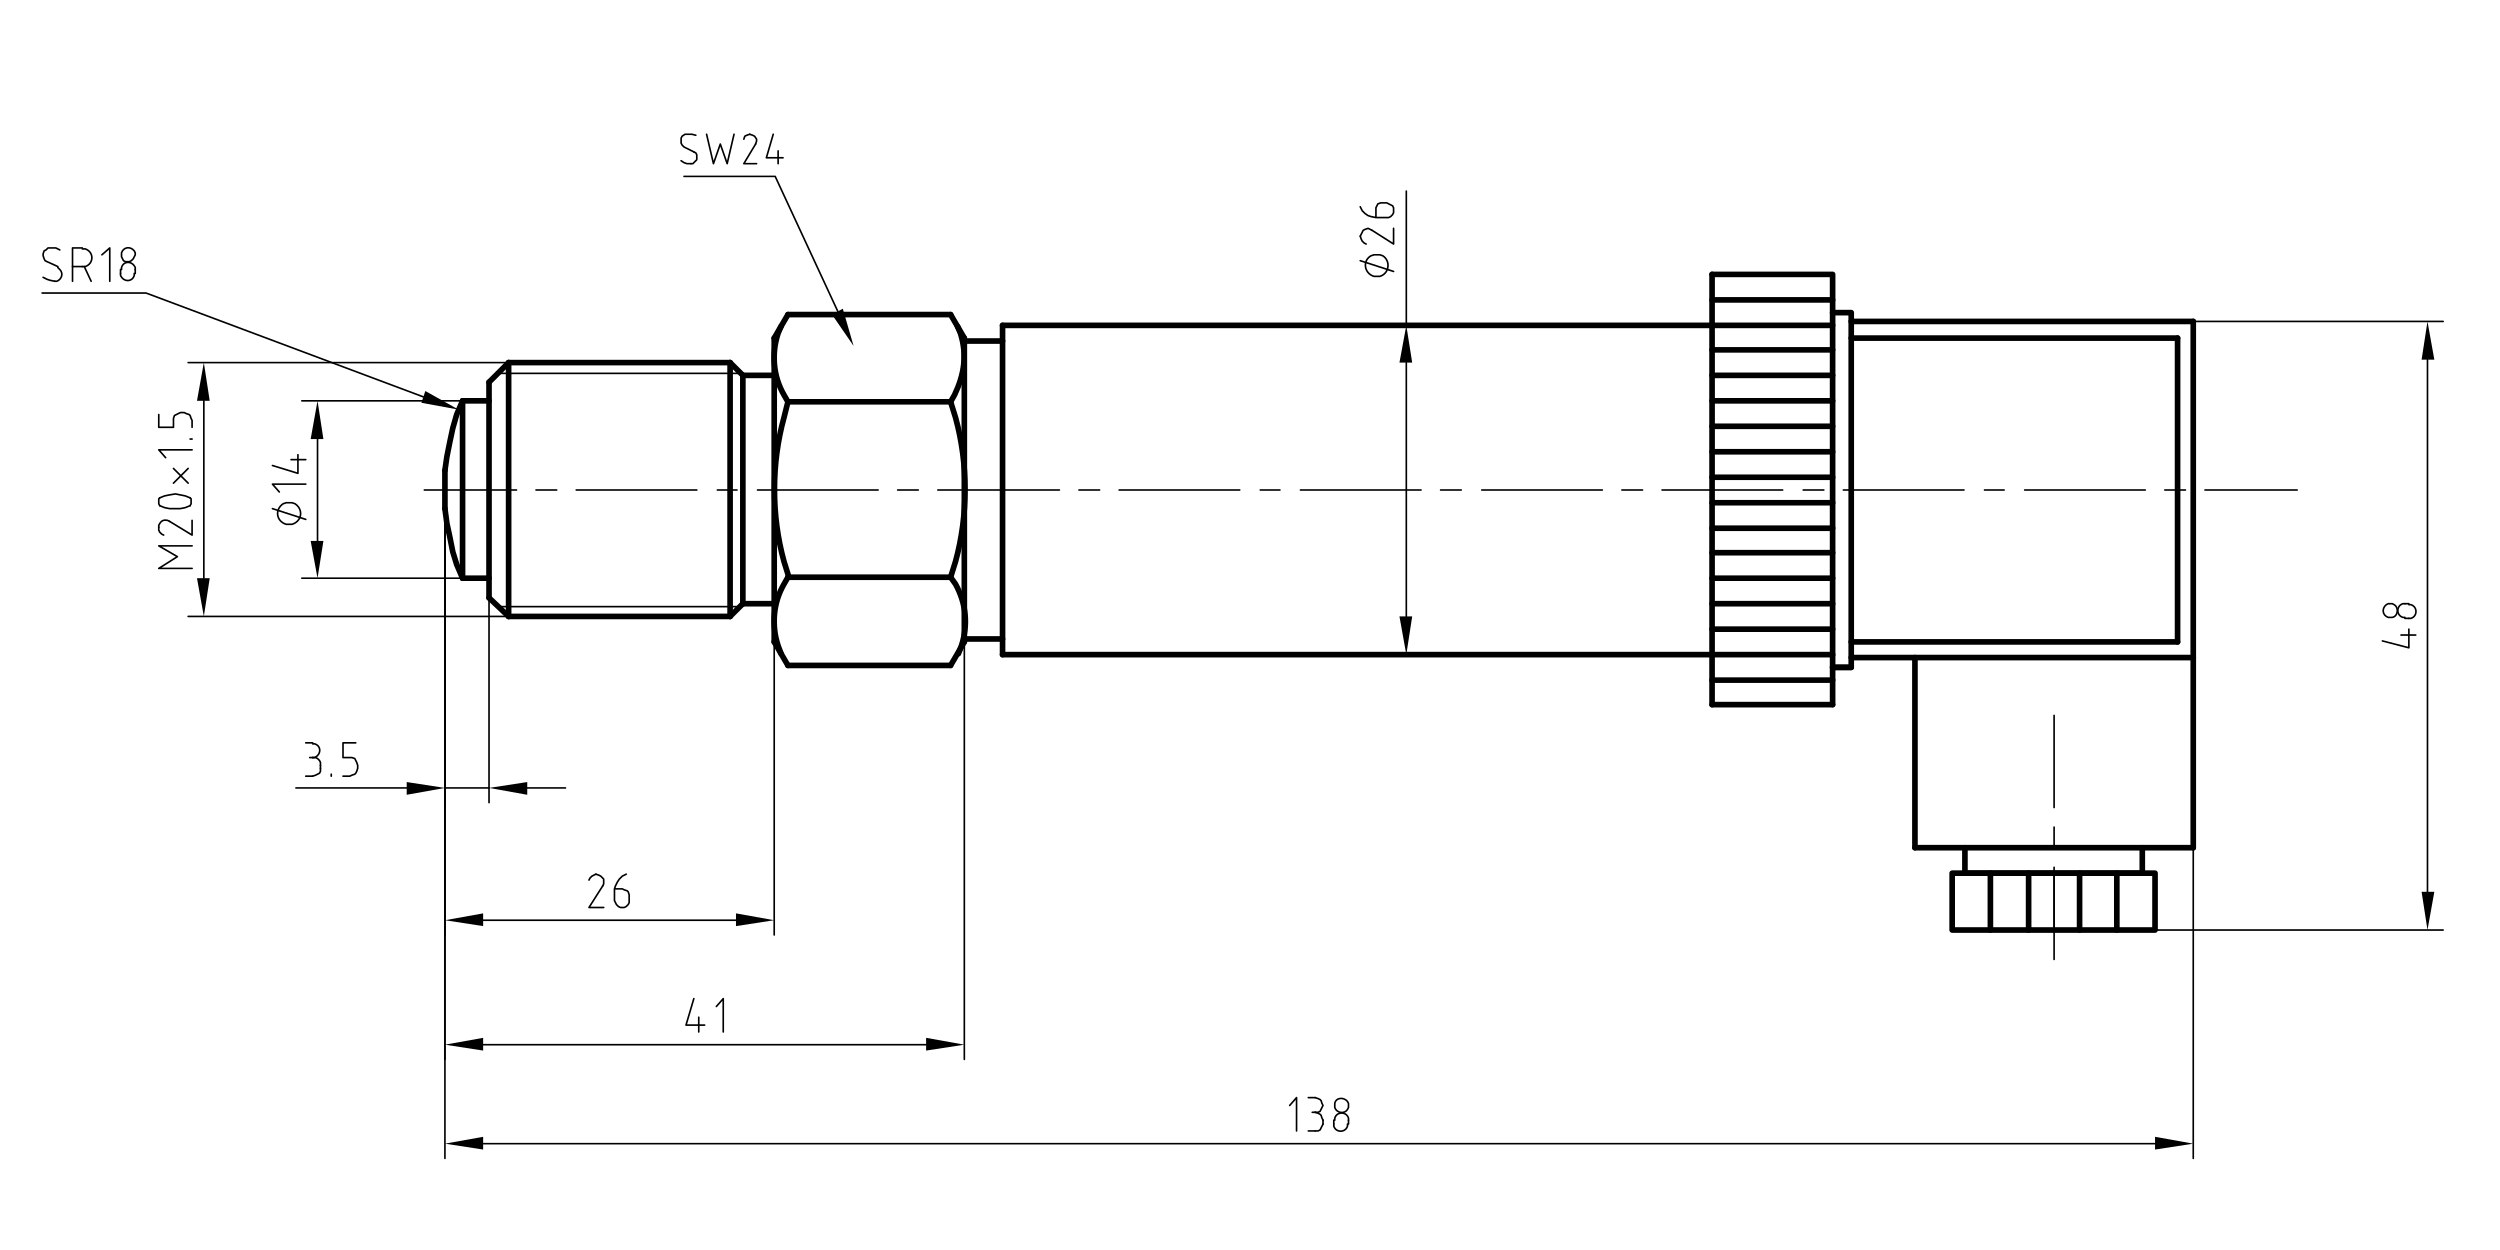 <?xml version="1.0" encoding="utf-8"?>
<!-- Generator: Adobe Illustrator 20.1.0, SVG Export Plug-In . SVG Version: 6.00 Build 0)  -->
<svg version="1.1" id="图层_1" xmlns="http://www.w3.org/2000/svg" xmlns:xlink="http://www.w3.org/1999/xlink" x="0px" y="0px"
	 viewBox="0 0 255.1 127.6" style="enable-background:new 0 0 255.1 127.6;" xml:space="preserve">
<style type="text/css">
	.st0{fill:none;stroke:#000000;stroke-width:0.576;stroke-linecap:round;stroke-linejoin:round;stroke-miterlimit:10;}
	.st1{fill:none;stroke:#000000;stroke-width:0.168;stroke-linecap:round;stroke-linejoin:round;stroke-miterlimit:10;}
	.st2{fill-rule:evenodd;clip-rule:evenodd;}
</style>
<title>资源 1</title>
<g>
	<line class="st0" x1="102.3" y1="66.8" x2="174.7" y2="66.8"/>
	<line class="st0" x1="102.3" y1="33.2" x2="174.7" y2="33.2"/>
	<line class="st0" x1="174.7" y1="28" x2="174.7" y2="71.9"/>
	<polyline class="st0" points="187,71.9 187,28 174.7,28 	"/>
	<line class="st0" x1="174.7" y1="71.9" x2="187" y2="71.9"/>
	<line class="st0" x1="174.7" y1="30.6" x2="187" y2="30.6"/>
	<line class="st0" x1="174.7" y1="33.2" x2="187" y2="33.2"/>
	<line class="st0" x1="174.7" y1="35.7" x2="187" y2="35.7"/>
	<line class="st0" x1="174.7" y1="38.3" x2="187" y2="38.3"/>
	<line class="st0" x1="174.7" y1="40.9" x2="187" y2="40.9"/>
	<line class="st0" x1="174.7" y1="43.5" x2="187" y2="43.5"/>
	<line class="st0" x1="174.7" y1="46.1" x2="187" y2="46.1"/>
	<line class="st0" x1="174.7" y1="48.7" x2="187" y2="48.7"/>
	<line class="st0" x1="174.7" y1="69.4" x2="187" y2="69.4"/>
	<line class="st0" x1="174.7" y1="66.8" x2="187" y2="66.8"/>
	<line class="st0" x1="174.7" y1="64.2" x2="187" y2="64.2"/>
	<line class="st0" x1="174.7" y1="61.6" x2="187" y2="61.6"/>
	<line class="st0" x1="174.7" y1="59" x2="187" y2="59"/>
	<line class="st0" x1="174.7" y1="56.4" x2="187" y2="56.4"/>
	<line class="st0" x1="174.7" y1="53.9" x2="187" y2="53.9"/>
	<line class="st0" x1="174.7" y1="51.3" x2="187" y2="51.3"/>
	<polyline class="st0" points="187,31.9 188.9,31.9 188.9,68.1 187,68.1 	"/>
	<line class="st0" x1="188.9" y1="67.1" x2="223.8" y2="67.1"/>
	<line class="st0" x1="188.9" y1="65.5" x2="222.2" y2="65.5"/>
	<line class="st0" x1="195.4" y1="86.5" x2="223.8" y2="86.5"/>
	<line class="st0" x1="223.8" y1="67.1" x2="223.8" y2="32.8"/>
	<line class="st0" x1="222.2" y1="65.5" x2="222.2" y2="34.5"/>
	<line class="st0" x1="223.8" y1="32.8" x2="188.9" y2="32.8"/>
	<line class="st0" x1="222.2" y1="34.5" x2="188.9" y2="34.5"/>
	<line class="st0" x1="223.8" y1="67.1" x2="223.8" y2="86.5"/>
	<line class="st0" x1="195.4" y1="67.1" x2="195.4" y2="86.5"/>
	<line class="st1" x1="209.6" y1="97.9" x2="209.6" y2="88.5"/>
	<line class="st1" x1="209.6" y1="86.5" x2="209.6" y2="84.4"/>
	<line class="st1" x1="209.6" y1="82.4" x2="209.6" y2="73"/>
	<polyline class="st0" points="200.5,86.5 200.5,89.1 218.6,89.1 218.6,86.5 	"/>
	<rect x="199.2" y="89.1" class="st0" width="20.7" height="5.8"/>
	<line class="st0" x1="207" y1="89.1" x2="207" y2="94.9"/>
	<line class="st0" x1="203.1" y1="89.1" x2="203.1" y2="94.9"/>
	<line class="st0" x1="212.2" y1="89.1" x2="212.2" y2="94.9"/>
	<line class="st0" x1="216" y1="89.1" x2="216" y2="94.9"/>
	<line class="st1" x1="209.6" y1="89.1" x2="209.6" y2="94.9"/>
	<line class="st0" x1="187" y1="68.1" x2="188.9" y2="68.1"/>
	<line class="st1" x1="220" y1="94.9" x2="249.3" y2="94.9"/>
	<line class="st1" x1="223.9" y1="32.8" x2="249.3" y2="32.8"/>
	<line class="st1" x1="247.7" y1="91" x2="247.7" y2="36.7"/>
	<polyline class="st2" points="247.1,91 248.4,91 247.7,94.9 	"/>
	<polyline class="st2" points="247.1,36.7 248.4,36.7 247.7,32.8 	"/>
	<polyline class="st1" points="243.1,65.4 245.8,66.1 245.8,64.2 	"/>
	<line class="st1" x1="245" y1="64.8" x2="246.5" y2="64.8"/>
	<path class="st1" d="M243.9,61.6l-0.2,0l-0.2,0.1c-0.5,0.4-0.4,1.1,0.2,1.3l0.2,0l0.2,0c0.6-0.1,0.7-1,0.2-1.3l-0.2-0.1L243.9,61.6
		z"/>
	<path class="st1" d="M245.4,61.6l-0.2,0c-0.7,0.2-0.7,1.2,0,1.4l0.2,0"/>
	<line class="st1" x1="245.4" y1="61.6" x2="245.8" y2="61.6"/>
	<path class="st1" d="M245.8,63.1l0.2,0c0.7-0.2,0.7-1.2,0-1.4l-0.2,0"/>
	<line class="st1" x1="245.8" y1="63.1" x2="245.4" y2="63.1"/>
	<line class="st1" x1="43.3" y1="50" x2="52.7" y2="50"/>
	<line class="st1" x1="54.7" y1="50" x2="56.8" y2="50"/>
	<line class="st1" x1="58.8" y1="50" x2="71.1" y2="50"/>
	<line class="st1" x1="73.2" y1="50" x2="75.2" y2="50"/>
	<line class="st1" x1="77.3" y1="50" x2="89.6" y2="50"/>
	<line class="st1" x1="91.6" y1="50" x2="93.7" y2="50"/>
	<line class="st1" x1="95.7" y1="50" x2="108.1" y2="50"/>
	<line class="st1" x1="110.1" y1="50" x2="112.2" y2="50"/>
	<line class="st1" x1="114.2" y1="50" x2="126.5" y2="50"/>
	<line class="st1" x1="128.6" y1="50" x2="130.6" y2="50"/>
	<line class="st1" x1="132.7" y1="50" x2="145" y2="50"/>
	<line class="st1" x1="147" y1="50" x2="149.1" y2="50"/>
	<line class="st1" x1="151.2" y1="50" x2="163.5" y2="50"/>
	<line class="st1" x1="165.5" y1="50" x2="167.6" y2="50"/>
	<line class="st1" x1="169.6" y1="50" x2="181.9" y2="50"/>
	<line class="st1" x1="184" y1="50" x2="186.1" y2="50"/>
	<line class="st1" x1="188.1" y1="50" x2="200.4" y2="50"/>
	<line class="st1" x1="202.5" y1="50" x2="204.5" y2="50"/>
	<line class="st1" x1="206.6" y1="50" x2="218.9" y2="50"/>
	<line class="st1" x1="220.9" y1="50" x2="223" y2="50"/>
	<line class="st1" x1="225" y1="50" x2="234.4" y2="50"/>
	<line class="st1" x1="45.4" y1="50.1" x2="45.4" y2="118.2"/>
	<line class="st1" x1="223.8" y1="86.6" x2="223.8" y2="118.2"/>
	<line class="st1" x1="49.3" y1="116.7" x2="219.9" y2="116.7"/>
	<polyline class="st2" points="49.3,116 49.3,117.3 45.4,116.7 	"/>
	<polyline class="st2" points="219.9,116 219.9,117.3 223.8,116.7 	"/>
	<polyline class="st1" points="132.3,115.4 132.3,112 131.6,112.8 	"/>
	<line class="st1" x1="133.5" y1="112" x2="134.2" y2="112"/>
	<polyline class="st1" points="134.2,113.5 134.5,113.5 134.7,113.4 134.8,113.2 134.9,113 135,112.8 134.9,112.6 134.8,112.3 
		134.7,112.2 134.5,112.1 134.2,112 	"/>
	<line class="st1" x1="134.2" y1="113.5" x2="133.9" y2="113.5"/>
	<polyline class="st1" points="135,114.3 134.9,114.1 134.8,113.8 134.7,113.7 134.5,113.6 134.2,113.5 	"/>
	<line class="st1" x1="135" y1="114.3" x2="135" y2="114.7"/>
	<polyline class="st1" points="134.2,115.4 134.5,115.4 134.7,115.3 134.8,115.1 134.9,114.9 135,114.7 	"/>
	<line class="st1" x1="134.2" y1="115.4" x2="133.5" y2="115.4"/>
	<path class="st1" d="M137.6,112.8l0-0.2l-0.1-0.2c-0.4-0.5-1.2-0.4-1.3,0.2l0,0.2l0,0.2c0.2,0.6,1,0.7,1.3,0.2l0.1-0.2L137.6,112.8
		z"/>
	<path class="st1" d="M137.6,114.3l0-0.2c-0.2-0.7-1.2-0.7-1.4,0l0,0.2"/>
	<line class="st1" x1="137.6" y1="114.3" x2="137.6" y2="114.7"/>
	<path class="st1" d="M136.1,114.7l0,0.2c0.2,0.7,1.2,0.7,1.4,0l0-0.2"/>
	<line class="st1" x1="136.1" y1="114.7" x2="136.1" y2="114.3"/>
	<line class="st1" x1="45.4" y1="50.1" x2="45.4" y2="95.4"/>
	<line class="st1" x1="79" y1="65.6" x2="79" y2="95.4"/>
	<line class="st1" x1="49.3" y1="93.9" x2="75.1" y2="93.9"/>
	<polyline class="st2" points="49.3,93.2 49.3,94.5 45.4,93.9 	"/>
	<polyline class="st2" points="75.1,93.2 75.1,94.5 79,93.9 	"/>
	<polyline class="st1" points="60.8,89.2 60.6,89.3 60.4,89.4 60.2,89.6 60.1,89.8 	"/>
	<polyline class="st1" points="61.5,90.4 61.6,90.2 61.6,90 61.6,89.7 61.4,89.5 61.3,89.4 61.1,89.3 60.8,89.2 	"/>
	<polyline class="st1" points="61.5,90.4 60.1,92.6 61.6,92.6 	"/>
	<polyline class="st1" points="63.9,89.2 63.5,89.4 63.2,89.7 63,90 62.8,90.4 62.7,90.7 62.7,91.9 62.8,92.1 62.9,92.3 63.1,92.5 
		63.3,92.6 63.5,92.6 63.7,92.6 63.9,92.5 64.1,92.3 64.2,92.1 64.2,91.9 64.2,91.5 64.2,91.3 64.1,91 64,90.9 63.7,90.8 63.5,90.7 
		62.7,90.7 	"/>
	<line class="st1" x1="152.3" y1="66.8" x2="141.9" y2="66.8"/>
	<line class="st1" x1="153.1" y1="33.2" x2="141.9" y2="33.2"/>
	<line class="st1" x1="143.5" y1="62.9" x2="143.5" y2="37"/>
	<line class="st1" x1="143.5" y1="33.2" x2="143.5" y2="19.5"/>
	<polyline class="st2" points="142.8,62.9 144.1,62.9 143.5,66.8 	"/>
	<polyline class="st2" points="142.8,37 144.1,37 143.5,33.2 	"/>
	<line class="st1" x1="142.2" y1="27.7" x2="138.8" y2="26.6"/>
	<path class="st1" d="M140.5,26l-0.3,0l-0.3,0.1c-0.9,0.5-0.7,1.8,0.3,2.1l0.3,0l0.3,0c1-0.3,1.1-1.6,0.3-2.1l-0.3-0.1L140.5,26z"/>
	<polyline class="st1" points="138.8,24.1 138.9,24.4 139,24.6 139.2,24.8 139.4,24.9 	"/>
	<polyline class="st1" points="140,23.5 139.8,23.4 139.6,23.3 139.3,23.4 139.1,23.5 139,23.7 138.9,23.9 138.8,24.1 	"/>
	<polyline class="st1" points="140,23.5 142.2,24.9 142.2,23.3 	"/>
	<polyline class="st1" points="138.8,21.1 139,21.5 139.3,21.8 139.6,22 139.9,22.1 140.4,22.2 141.5,22.2 141.7,22.2 141.9,22.1 
		142.1,21.9 142.2,21.7 142.2,21.5 142.2,21.2 142.1,21 141.9,20.9 141.7,20.8 141.5,20.7 141.1,20.7 140.9,20.7 140.6,20.8 
		140.5,21 140.4,21.2 140.4,22.2 	"/>
	<line class="st0" x1="51.9" y1="62.9" x2="74.5" y2="62.9"/>
	<line class="st0" x1="51.9" y1="37" x2="74.5" y2="37"/>
	<line class="st0" x1="79" y1="65.5" x2="79" y2="34.5"/>
	<line class="st0" x1="47.2" y1="40.9" x2="49.9" y2="40.9"/>
	<line class="st0" x1="47.2" y1="59" x2="49.9" y2="59"/>
	<line class="st0" x1="49.9" y1="61" x2="51.9" y2="62.9"/>
	<line class="st0" x1="49.9" y1="39" x2="51.9" y2="37"/>
	<line class="st0" x1="75.8" y1="61.6" x2="75.8" y2="61.6"/>
	<line class="st0" x1="75.8" y1="38.3" x2="75.8" y2="38.3"/>
	<line class="st0" x1="75.8" y1="61.6" x2="79" y2="61.6"/>
	<line class="st0" x1="75.8" y1="38.3" x2="79" y2="38.3"/>
	<line class="st1" x1="50.8" y1="61.9" x2="75.5" y2="61.9"/>
	<line class="st1" x1="50.8" y1="38.1" x2="75.5" y2="38.1"/>
	<line class="st0" x1="98.4" y1="65.5" x2="98.4" y2="34.5"/>
	<line class="st0" x1="98.4" y1="34.8" x2="102.3" y2="34.8"/>
	<line class="st0" x1="102.3" y1="33.2" x2="102.3" y2="66.8"/>
	<line class="st0" x1="98.4" y1="65.2" x2="102.3" y2="65.2"/>
	<line class="st0" x1="49.9" y1="61" x2="49.9" y2="39"/>
	<line class="st0" x1="97" y1="32.1" x2="80.4" y2="32.1"/>
	<line class="st0" x1="97" y1="67.9" x2="80.4" y2="67.9"/>
	<line class="st0" x1="79" y1="34.5" x2="80.4" y2="32.1"/>
	<line class="st0" x1="79" y1="65.5" x2="80.4" y2="67.9"/>
	<line class="st0" x1="98.4" y1="65.5" x2="97" y2="67.9"/>
	<line class="st0" x1="98.4" y1="34.5" x2="97" y2="32.1"/>
	<line class="st0" x1="75.8" y1="61.6" x2="74.5" y2="62.9"/>
	<line class="st0" x1="75.8" y1="38.3" x2="74.5" y2="37"/>
	<line class="st1" x1="51.7" y1="37" x2="19.2" y2="37"/>
	<line class="st1" x1="51.8" y1="62.9" x2="19.2" y2="62.9"/>
	<line class="st1" x1="20.8" y1="40.9" x2="20.8" y2="59"/>
	<polyline class="st2" points="20.1,40.9 21.4,40.9 20.8,37 	"/>
	<polyline class="st2" points="20.1,59 21.4,59 20.8,62.9 	"/>
	<polyline class="st1" points="19.6,58 16.2,58 18.1,56.8 16.2,55.7 19.6,55.7 	"/>
	<polyline class="st1" points="16.2,53.8 16.2,54.1 16.3,54.3 16.5,54.5 16.7,54.6 	"/>
	<path class="st1" d="M17.3,53.2l-0.2-0.1c-0.5-0.1-0.7,0.1-0.9,0.5l0,0.2"/>
	<polyline class="st1" points="17.3,53.2 19.6,54.6 19.6,53.1 	"/>
	<polyline class="st1" points="16.3,51.6 16.8,51.8 17.3,51.9 17.9,51.9 18.4,51.9 18.9,51.8 19.4,51.6 	"/>
	<polyline class="st1" points="16.3,50.8 16.2,50.9 16.2,51.1 16.2,51.3 16.2,51.4 16.3,51.6 	"/>
	<polyline class="st1" points="19.4,50.8 18.9,50.6 18.4,50.5 17.9,50.4 17.3,50.5 16.8,50.6 16.3,50.8 	"/>
	<polyline class="st1" points="19.4,51.6 19.5,51.4 19.5,51.3 19.5,51.1 19.5,50.9 19.4,50.8 	"/>
	<line class="st1" x1="19.2" y1="49.3" x2="17.7" y2="47.8"/>
	<line class="st1" x1="17.7" y1="49.3" x2="19.2" y2="47.8"/>
	<polyline class="st1" points="19.6,45.9 16.2,45.9 16.9,46.7 	"/>
	<line class="st1" x1="19.6" y1="44.8" x2="19.4" y2="44.8"/>
	<polyline class="st1" points="19.6,43.6 19.6,42.9 19.5,42.7 19.4,42.4 19.3,42.3 19,42.2 18.8,42.1 18.4,42.1 18.2,42.2 18,42.3 
		17.8,42.4 17.7,42.7 17.7,42.9 17.7,43.6 16.2,43.6 16.2,42.3 	"/>
	<line class="st1" x1="47" y1="40.9" x2="30.8" y2="40.9"/>
	<line class="st1" x1="47" y1="59" x2="30.8" y2="59"/>
	<line class="st1" x1="32.4" y1="44.8" x2="32.4" y2="55.2"/>
	<polyline class="st2" points="31.7,44.8 33,44.8 32.4,40.9 	"/>
	<polyline class="st2" points="31.7,55.2 33,55.2 32.4,59 	"/>
	<line class="st1" x1="31.2" y1="53" x2="27.8" y2="51.9"/>
	<path class="st1" d="M29.5,51.3l-0.3,0l-0.3,0.1c-0.9,0.6-0.7,1.8,0.3,2.1l0.3,0l0.3,0c1-0.3,1.2-1.5,0.3-2.1l-0.3-0.1L29.5,51.3z"
		/>
	<polyline class="st1" points="31.2,49.4 27.8,49.4 28.5,50.2 	"/>
	<polyline class="st1" points="27.8,47.5 30.4,48.3 30.4,46.4 	"/>
	<line class="st1" x1="29.7" y1="46.9" x2="31.2" y2="46.9"/>
	<line class="st1" x1="45.4" y1="52" x2="45.4" y2="108.1"/>
	<line class="st1" x1="98.4" y1="65.6" x2="98.4" y2="108.1"/>
	<line class="st1" x1="49.3" y1="106.6" x2="94.5" y2="106.6"/>
	<polyline class="st2" points="49.3,105.9 49.3,107.2 45.4,106.6 	"/>
	<polyline class="st2" points="94.5,105.9 94.5,107.2 98.4,106.6 	"/>
	<polyline class="st1" points="70.8,101.9 70,104.6 71.9,104.6 	"/>
	<line class="st1" x1="71.3" y1="103.8" x2="71.3" y2="105.3"/>
	<polyline class="st1" points="73.8,105.3 73.8,101.9 73.1,102.7 	"/>
	<polyline class="st0" points="47.2,40.9 46.6,42.3 46.2,43.7 45.9,45.1 45.6,46.6 45.4,48 	"/>
	<polyline class="st0" points="45.4,51.9 45.6,53.4 45.9,54.8 46.2,56.3 46.6,57.6 47.2,59 	"/>
	<polyline class="st1" points="4.3,29.9 14.9,29.9 43.2,40.5 	"/>
	<polyline class="st1" points="6.1,25.5 5.7,25.3 5.2,25.3 4.9,25.3 4.7,25.5 4.5,25.6 4.4,25.9 4.4,26.1 4.5,26.4 4.6,26.6 
		4.8,26.7 5.9,27.2 	"/>
	<path class="st1" d="M5.6,28.7l0.2,0c0.5-0.2,0.7-0.8,0.3-1.2l-0.2-0.2"/>
	<polyline class="st1" points="4.4,28.3 4.8,28.5 5.1,28.6 5.6,28.7 	"/>
	<polyline class="st1" points="7.4,28.7 7.4,25.3 8.4,25.3 	"/>
	<path class="st1" d="M8.4,27.2l0.3,0c0.9-0.3,0.9-1.5,0-1.8l-0.3,0"/>
	<line class="st1" x1="8.4" y1="27.2" x2="7.4" y2="27.2"/>
	<line class="st1" x1="8.6" y1="27.2" x2="9.3" y2="28.7"/>
	<polyline class="st1" points="11.2,28.7 11.2,25.3 10.4,26 	"/>
	<path class="st1" d="M13.8,26l0-0.2l-0.1-0.2c-0.4-0.5-1.1-0.4-1.3,0.2l0,0.2l0,0.2l0.1,0.2l0.1,0.2l0.2,0.1l0.2,0l0.2,0l0.2-0.1
		l0.2-0.2l0.1-0.2L13.8,26z"/>
	<path class="st1" d="M13.8,27.5l0-0.2c-0.3-0.7-1.2-0.7-1.4,0l0,0.2"/>
	<line class="st1" x1="13.8" y1="27.5" x2="13.8" y2="27.9"/>
	<path class="st1" d="M12.3,27.9l0,0.2c0.3,0.7,1.2,0.7,1.4,0l0-0.2"/>
	<line class="st1" x1="12.3" y1="27.9" x2="12.3" y2="27.5"/>
	<polyline class="st2" points="43.4,39.9 43,41.1 46.8,41.8 	"/>
	<line class="st0" x1="45.4" y1="48" x2="45.4" y2="51.9"/>
	<line class="st1" x1="49.9" y1="61.1" x2="49.9" y2="81.9"/>
	<line class="st1" x1="45.4" y1="52" x2="45.4" y2="81.9"/>
	<line class="st1" x1="53.8" y1="80.4" x2="57.7" y2="80.4"/>
	<line class="st1" x1="41.5" y1="80.4" x2="30.2" y2="80.4"/>
	<line class="st1" x1="49.9" y1="80.4" x2="45.4" y2="80.4"/>
	<polyline class="st2" points="53.8,79.8 53.8,81.1 49.9,80.4 	"/>
	<polyline class="st2" points="41.5,79.8 41.5,81.1 45.4,80.4 	"/>
	<line class="st1" x1="31.2" y1="75.8" x2="31.9" y2="75.8"/>
	<path class="st1" d="M31.9,77.3l0.2,0c0.7-0.3,0.7-1.2,0-1.4l-0.2,0"/>
	<line class="st1" x1="31.9" y1="77.3" x2="31.6" y2="77.3"/>
	<polyline class="st1" points="32.7,78.1 32.7,77.8 32.6,77.6 32.4,77.4 32.2,77.3 31.9,77.3 	"/>
	<line class="st1" x1="32.7" y1="78.1" x2="32.7" y2="78.4"/>
	<polyline class="st1" points="31.9,79.2 32.2,79.1 32.4,79 32.6,78.9 32.7,78.7 32.7,78.4 	"/>
	<line class="st1" x1="31.9" y1="79.2" x2="31.2" y2="79.2"/>
	<line class="st1" x1="33.8" y1="79.2" x2="33.8" y2="79"/>
	<polyline class="st1" points="35,79.2 35.7,79.2 35.9,79.1 36.2,79 36.3,78.9 36.4,78.7 36.5,78.4 36.5,78.1 36.4,77.8 36.3,77.6 
		36.2,77.4 35.9,77.3 35.7,77.3 35,77.3 35,75.8 36.3,75.8 	"/>
	<line class="st0" x1="47.2" y1="59" x2="47.2" y2="40.9"/>
	<line class="st0" x1="51.9" y1="62.9" x2="51.9" y2="37"/>
	<line class="st0" x1="75.8" y1="38.3" x2="75.8" y2="61.6"/>
	<line class="st0" x1="74.5" y1="62.9" x2="74.5" y2="37"/>
	<line class="st0" x1="97" y1="41" x2="80.4" y2="41"/>
	<line class="st0" x1="97" y1="58.9" x2="80.4" y2="58.9"/>
	<path class="st0" d="M97,41l0.4-0.7c1-2.1,1.3-4.1,0.6-6.3l-0.3-0.7"/>
	<path class="st0" d="M97,58.9l0.5-1.6c1.3-4.7,1.3-10,0-14.7L97,41"/>
	<path class="st0" d="M97.8,66.7l0.3-0.8c0.7-2.1,0.5-4.3-0.6-6.3L97,58.9"/>
	<path class="st0" d="M79.7,33.3L79.4,34c-0.7,2.1-0.5,4.4,0.6,6.3l0.4,0.7L80,42.6c-1.3,4.7-1.3,10,0,14.7l0.5,1.6"/>
	<path class="st0" d="M80.4,58.9L80,59.6c-1.1,1.9-1.3,4.2-0.6,6.3l0.3,0.8"/>
	<polyline class="st2" points="86,31.5 87.1,35.3 84.9,32.1 	"/>
	<polyline class="st1" points="85.5,31.8 79.1,18 69.8,18 	"/>
	<polyline class="st1" points="71,13.8 70.6,13.7 70.1,13.7 69.9,13.7 69.6,13.9 69.5,14.1 69.5,14.3 69.5,14.6 69.6,14.8 69.8,15 
		70.8,15.5 	"/>
	<polyline class="st1" points="70.5,16.7 70.7,16.7 70.9,16.5 71.1,16.3 71.1,16.1 71.1,15.8 71,15.6 70.8,15.5 	"/>
	<polyline class="st1" points="69.5,16.4 69.8,16.6 70.1,16.7 70.5,16.7 	"/>
	<polyline class="st1" points="72.1,13.7 72.8,16.7 73.5,14.7 74.2,16.7 74.9,13.7 	"/>
	<polyline class="st1" points="76.5,13.7 76.2,13.8 76,13.9 75.9,14.2 	"/>
	<polyline class="st1" points="77.1,14.7 77.2,14.4 77.2,14.2 77,13.9 76.8,13.8 76.5,13.7 	"/>
	<polyline class="st1" points="77.1,14.7 75.9,16.7 77.2,16.7 	"/>
	<polyline class="st1" points="78.9,13.7 78.2,16.1 79.9,16.1 	"/>
	<line class="st1" x1="79.4" y1="15.4" x2="79.4" y2="16.7"/>
</g>
</svg>

